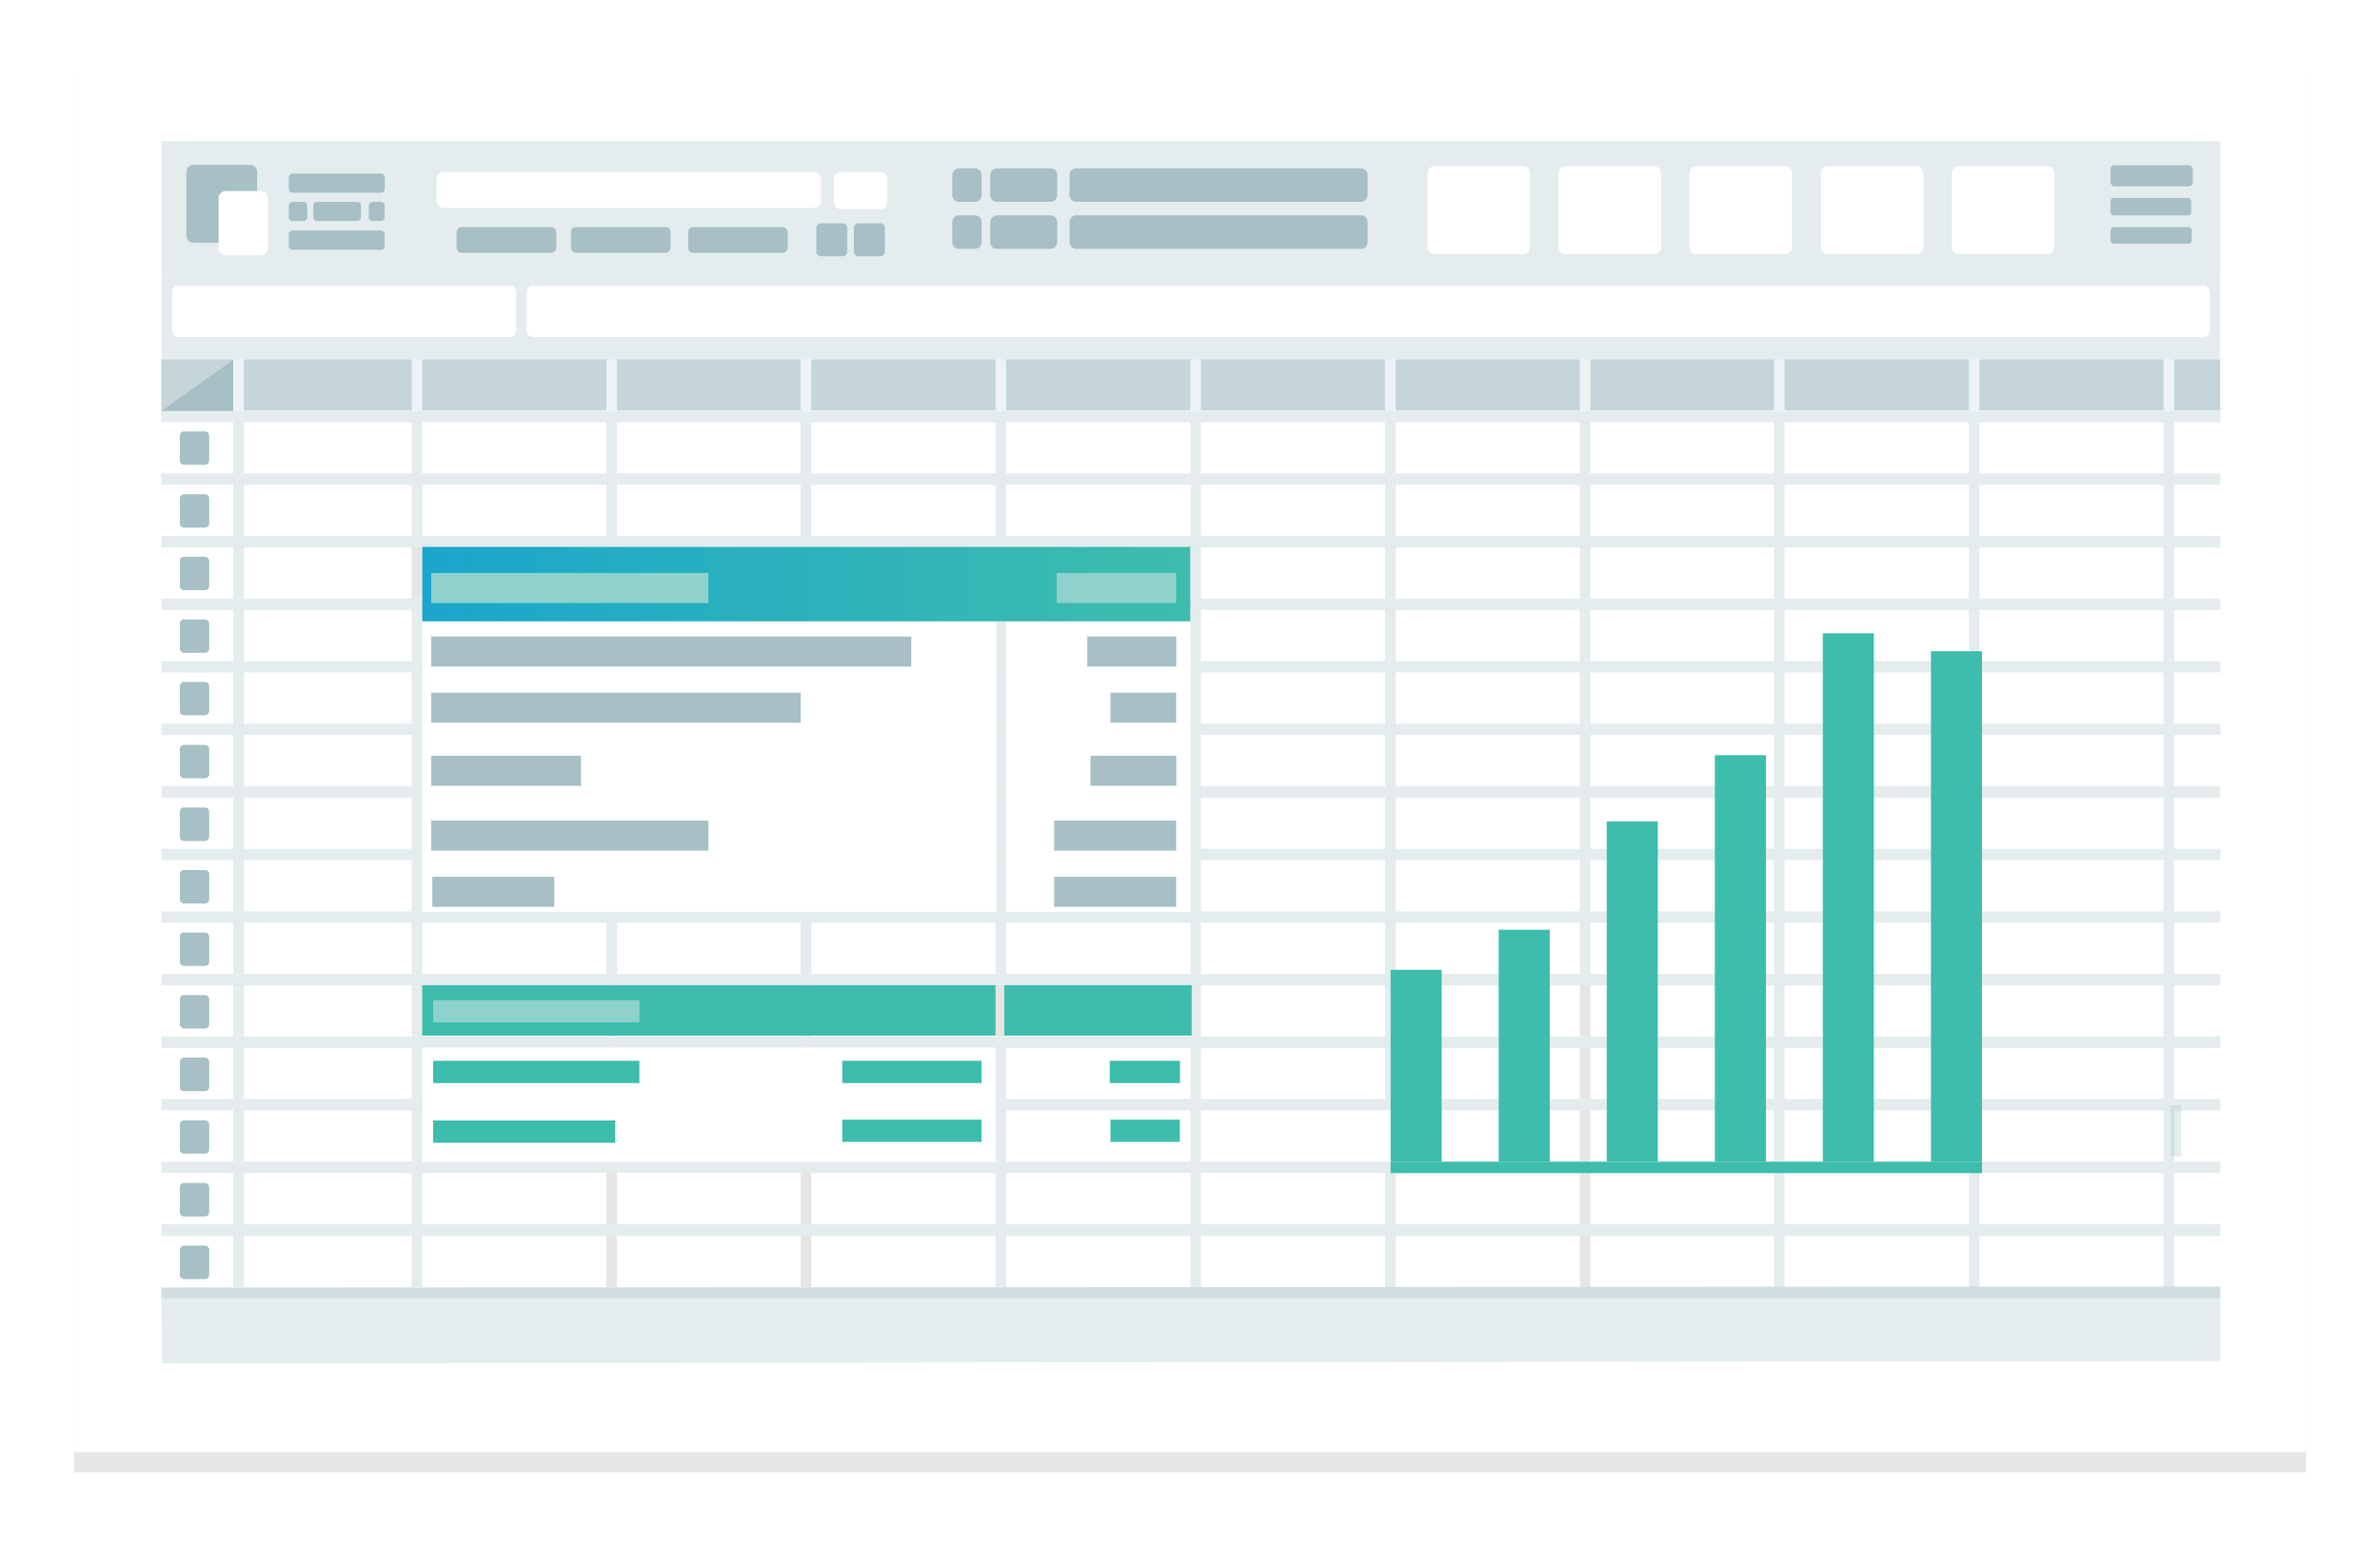 <svg xmlns="http://www.w3.org/2000/svg" width="354" height="230" viewBox="0 0 354 230"><defs><mask id="b" width="2" height="2" x="-1" y="-1"><path fill="#fff" d="M11 8h332v208H11z"/><path d="M11 8h332v208H11z"/></mask><filter id="a" width="382" height="261" x="-14" y="-17" filterUnits="userSpaceOnUse"><feOffset dy="3" in="SourceGraphic" result="FeOffset1241Out"/><feGaussianBlur in="FeOffset1241Out" result="FeGaussianBlur1242Out" stdDeviation="6 6"/></filter><linearGradient id="c" x1="62.81" x2="177.05" y1="86.88" y2="86.88" gradientUnits="userSpaceOnUse"><stop offset="0" stop-color="#1aa6cc"/><stop offset=".91" stop-color="#3bbbaf"/><stop offset="1" stop-color="#3ebdac"/></linearGradient></defs><g filter="url(#a)"><path fill="none" d="M11 8h332v208H11z" mask="url(&quot;#b&quot;)"/><path fill-opacity=".1" d="M11 8h332v208H11z"/></g><path fill="#fff" d="M11 8h332v208H11z"/><g><path fill="#fff" d="M24.02 21h306.24v173.911H24.02z"/><path fill="#a6c0c5" d="M24 70.42h306.24v1.691H24z" opacity=".3"/><path fill="#a6c0c5" d="M27.355 64.17h3.154a.623.623 0 0 1 .605.643v3.677a.626.626 0 0 1-.605.644h-3.154a.623.623 0 0 1-.605-.644v-3.677a.626.626 0 0 1 .605-.643z"/><path fill="#a6c0c5" d="M34.69 62.79h1.577v7.63H34.69zM61.23 62.79h1.577v7.63H61.23zM90.2 62.79h1.577v7.63H90.2zM119.09 62.79h1.577v7.63h-1.577zM148.08 62.79h1.577v7.63h-1.577zM177.05 62.79h1.577v7.63h-1.577zM206.01 62.79h1.577v7.63h-1.577zM234.98 62.79h1.577v7.63h-1.577zM263.87 62.79h1.577v7.63h-1.577zM292.84 62.79h1.577v7.63h-1.577zM321.81 62.79h1.577v7.63h-1.577zM24 79.74h306.24v1.691H24z" opacity=".3"/><path fill="#a6c0c5" d="M27.355 73.52h3.154a.623.623 0 0 1 .605.643v3.677a.626.626 0 0 1-.605.644h-3.154a.623.623 0 0 1-.605-.644v-3.677a.626.626 0 0 1 .605-.643z"/><path fill="#a6c0c5" d="M34.69 72.09h1.577v7.63H34.69zM61.23 72.09h1.577v7.63H61.23zM90.2 72.09h1.577v7.63H90.2zM119.09 72.09h1.577v7.63h-1.577zM148.08 72.09h1.577v7.63h-1.577zM177.05 72.09h1.577v7.63h-1.577zM206.01 72.09h1.577v7.63h-1.577zM234.98 72.09h1.577v7.63h-1.577zM263.87 72.09h1.577v7.63h-1.577zM292.84 72.09h1.577v7.63h-1.577zM321.81 72.09h1.577v7.63h-1.577zM24 89.04h306.24v1.691H24z" opacity=".3"/><path fill="#a6c0c5" d="M27.355 82.82h3.154a.623.623 0 0 1 .605.643v3.677a.626.626 0 0 1-.605.644h-3.154a.623.623 0 0 1-.605-.644v-3.677a.626.626 0 0 1 .605-.643z"/><path fill="#a6c0c5" d="M34.69 81.39h1.577v7.63H34.69z" opacity=".3"/><path fill="#e6e6e5" d="M61.23 81.39h1.577v7.63H61.23zM90.2 81.39h1.577v7.63H90.2zM119.09 81.39h1.577v7.63h-1.577zM148.08 81.39h1.577v7.63h-1.577z"/><path fill="#a6c0c5" d="M177.05 81.39h1.577v7.63h-1.577zM206.01 81.39h1.577v7.63h-1.577zM234.98 81.39h1.577v7.63h-1.577zM263.87 81.39h1.577v7.63h-1.577zM292.84 81.39h1.577v7.63h-1.577zM321.81 81.39h1.577v7.63h-1.577zM24 98.34h306.24v1.691H24z" opacity=".3"/><path fill="#a6c0c5" d="M27.355 92.13h3.154a.623.623 0 0 1 .605.643v3.677a.626.626 0 0 1-.605.662h-3.154a.643.643 0 0 1-.605-.662v-3.677a.626.626 0 0 1 .605-.643z"/><path fill="#a6c0c5" d="M34.69 90.69h1.577v7.63H34.69zM61.23 90.69h1.577v7.63H61.23z" opacity=".3"/><path fill="#e6e6e5" d="M90.2 90.69h1.577v7.63H90.2zM119.09 90.69h1.577v7.63h-1.577z"/><path fill="#a6c0c5" d="M148.08 90.69h1.577v7.63h-1.577zM177.05 90.69h1.577v7.63h-1.577zM206.01 90.69h1.577v7.63h-1.577zM234.98 90.69h1.577v7.63h-1.577zM263.87 90.69h1.577v7.63h-1.577zM292.84 90.69h1.577v7.63h-1.577zM321.81 90.69h1.577v7.63h-1.577zM24 107.64h306.24v1.691H24z" opacity=".3"/><path fill="#a6c0c5" d="M27.352 101.43h3.153a.623.623 0 0 1 .605.643v3.677a.626.626 0 0 1-.605.644h-3.153a.623.623 0 0 1-.605-.644v-3.566a.663.663 0 0 1 .605-.754z"/><path fill="#a6c0c5" d="M34.69 100.01h1.577v7.63H34.69zM61.23 100.01h1.577v7.63H61.23z" opacity=".3"/><path fill="#e6e6e5" d="M90.2 100.01h1.577v7.63H90.2zM119.09 100.01h1.577v7.63h-1.577z"/><path fill="#a6c0c5" d="M148.08 100.01h1.577v7.63h-1.577zM177.05 100.01h1.577v7.63h-1.577zM206.01 100.01h1.577v7.63h-1.577zM234.98 100.01h1.577v7.63h-1.577zM263.87 100.01h1.577v7.63h-1.577zM292.84 100.01h1.577v7.63h-1.577zM321.81 100.01h1.577v7.63h-1.577zM24 116.95h306.24v1.691H24z" opacity=".3"/><path fill="#a6c0c5" d="M27.358 110.8h3.153a.623.623 0 0 1 .605.644v3.677a.626.626 0 0 1-.605.643h-3.153a.623.623 0 0 1-.605-.643v-3.677a.59.59 0 0 1 .605-.644z"/><path fill="#a6c0c5" d="M34.69 109.32h1.577v7.63H34.69zM61.23 109.32h1.577v7.63H61.23z" opacity=".3"/><path fill="#e6e6e5" d="M90.2 109.32h1.577v7.63H90.2zM119.09 109.32h1.577v7.63h-1.577z"/><path fill="#a6c0c5" d="M148.08 109.32h1.577v7.63h-1.577zM177.05 109.32h1.577v7.63h-1.577zM206.01 109.32h1.577v7.63h-1.577zM234.98 109.32h1.577v7.63h-1.577zM263.87 109.32h1.577v7.63h-1.577zM292.84 109.32h1.577v7.63h-1.577zM321.81 109.32h1.577v7.63h-1.577z" opacity=".3"/><g><path fill="#a6c0c5" d="M24 126.25h306.24v1.691H24z" opacity=".3"/><path fill="#a6c0c5" d="M27.358 120.11h3.153a.623.623 0 0 1 .605.644v3.677a.643.643 0 0 1-.605.661h-3.153a.643.643 0 0 1-.605-.661v-3.677a.59.59 0 0 1 .605-.644z"/><path fill="#a6c0c5" d="M34.69 118.62h1.577v7.63H34.69zM61.23 118.62h1.577v7.63H61.23z" opacity=".3"/><path fill="#e6e6e5" d="M90.2 118.62h1.577v7.63H90.2zM119.09 118.62h1.577v7.63h-1.577z"/><path fill="#a6c0c5" d="M148.08 118.62h1.577v7.63h-1.577zM177.05 118.62h1.577v7.63h-1.577zM206.01 118.62h1.577v7.63h-1.577zM234.98 118.62h1.577v7.63h-1.577zM263.87 118.62h1.577v7.63h-1.577zM292.84 118.62h1.577v7.63h-1.577zM321.81 118.62h1.577v7.63h-1.577z" opacity=".3"/></g><g><path fill="#a6c0c5" d="M24 135.55h306.24v1.691H24z" opacity=".3"/><path fill="#a6c0c5" d="M27.358 129.41h3.153a.623.623 0 0 1 .605.644v3.677a.626.626 0 0 1-.605.661h-3.153a.643.643 0 0 1-.605-.661v-3.677a.59.59 0 0 1 .605-.644z"/><path fill="#a6c0c5" d="M34.69 127.92h1.577v7.63H34.69zM61.23 127.92h1.577v7.63H61.23z" opacity=".3"/><path fill="#e6e6e5" d="M90.2 127.92h1.577v7.63H90.2zM119.09 127.92h1.577v7.63h-1.577z"/><path fill="#a6c0c5" d="M148.08 127.92h1.577v7.63h-1.577zM177.05 127.92h1.577v7.63h-1.577zM206.01 127.92h1.577v7.63h-1.577zM234.98 127.92h1.577v7.63h-1.577zM263.87 127.92h1.577v7.63h-1.577zM292.84 127.92h1.577v7.63h-1.577zM321.81 127.92h1.577v7.63h-1.577z" opacity=".3"/></g><g><path fill="#a6c0c5" d="M24 144.87h306.24v1.691H24z" opacity=".3"/><path fill="#a6c0c5" d="M27.358 138.71h3.153a.623.623 0 0 1 .605.644v3.677a.626.626 0 0 1-.605.643h-3.153a.623.623 0 0 1-.605-.643v-3.677a.59.59 0 0 1 .605-.644z"/><path fill="#a6c0c5" d="M34.69 137.22h1.577v7.63H34.69zM61.23 137.22h1.577v7.63H61.23zM90.2 137.22h1.577v7.63H90.2zM119.09 137.22h1.577v7.63h-1.577zM148.08 137.22h1.577v7.63h-1.577zM177.05 137.22h1.577v7.63h-1.577zM206.01 137.22h1.577v7.63h-1.577zM234.98 137.22h1.577v7.63h-1.577zM263.87 137.22h1.577v7.63h-1.577zM292.84 137.22h1.577v7.63h-1.577zM321.81 137.22h1.577v7.63h-1.577z" opacity=".3"/></g><g><path fill="#a6c0c5" d="M24 154.17h306.24v1.691H24z" opacity=".3"/><path fill="#a6c0c5" d="M27.36 148.01h3.153c.347.02.615.314.605.662v3.677a.626.626 0 0 1-.605.643H27.36a.623.623 0 0 1-.605-.643v-3.677a.59.59 0 0 1 .605-.662z"/><path fill="#a6c0c5" d="M34.69 146.52h1.577v7.63H34.69zM61.23 146.52h1.577v7.63H61.23z" opacity=".3"/><path fill="#e6e6e5" d="M90.2 146.52h1.577v7.63H90.2zM119.09 146.52h1.577v7.63h-1.577zM148.08 146.52h1.577v7.63h-1.577z"/><path fill="#a6c0c5" d="M177.05 146.52h1.577v7.63h-1.577zM206.01 146.52h1.577v7.63h-1.577z" opacity=".3"/><path fill="#e6e6e5" d="M234.98 146.52h1.577v7.63h-1.577z"/><path fill="#a6c0c5" d="M263.87 146.52h1.577v7.63h-1.577zM292.84 146.52h1.577v7.63h-1.577zM321.81 146.52h1.577v7.63h-1.577z" opacity=".3"/></g><g><path fill="#a6c0c5" d="M24 163.47h306.24v1.691H24z" opacity=".3"/><path fill="#a6c0c5" d="M27.358 157.32h3.153c.347.02.615.313.605.662v3.677a.626.626 0 0 1-.605.643h-3.153a.623.623 0 0 1-.605-.643v-3.677a.608.608 0 0 1 .605-.662z"/><path fill="#a6c0c5" d="M34.69 155.83h1.577v7.63H34.69zM61.23 155.83h1.577v7.63H61.23z" opacity=".3"/><path fill="#e6e6e5" d="M90.2 155.83h1.577v7.63H90.2zM119.09 155.83h1.577v7.63h-1.577z"/><path fill="#a6c0c5" d="M148.08 155.83h1.577v7.63h-1.577zM177.05 155.83h1.577v7.63h-1.577zM206.01 155.83h1.577v7.63h-1.577z" opacity=".3"/><path fill="#e6e6e5" d="M234.98 155.83h1.577v7.63h-1.577z"/><path fill="#a6c0c5" d="M263.87 155.83h1.577v7.63h-1.577zM292.84 155.83h1.577v7.63h-1.577zM321.81 155.83h1.577v7.63h-1.577z" opacity=".3"/></g><g><path fill="#a6c0c5" d="M24 172.78h306.24v1.691H24z" opacity=".3"/><path fill="#a6c0c5" d="M27.355 166.64h3.154a.623.623 0 0 1 .605.643v3.677a.626.626 0 0 1-.605.644h-3.154a.623.623 0 0 1-.605-.644v-3.677a.626.626 0 0 1 .605-.643z"/><path fill="#a6c0c5" d="M34.69 165.13h1.577v7.63H34.69zM61.23 165.13h1.577v7.63H61.23z" opacity=".3"/><path fill="#e6e6e5" d="M90.2 165.13h1.577v7.63H90.2zM119.09 165.13h1.577v7.63h-1.577z"/><path fill="#a6c0c5" d="M148.08 165.13h1.577v7.63h-1.577zM177.05 165.13h1.577v7.63h-1.577zM322.83 164.39h1.577v7.63h-1.577z" opacity=".3"/><path fill="#e6e6e5" d="M234.98 165.13h1.577v7.63h-1.577z"/><path fill="#a6c0c5" d="M263.87 165.13h1.577v7.63h-1.577zM292.84 165.13h1.577v7.63h-1.577zM321.81 165.13h1.577v7.63h-1.577z" opacity=".3"/></g><g><path fill="#a6c0c5" d="M24 182.12h306.24v1.691H24z" opacity=".3"/><path fill="#a6c0c5" d="M27.355 175.96h3.154c.347.02.615.313.605.662v3.677a.626.626 0 0 1-.605.643h-3.154a.623.623 0 0 1-.605-.643v-3.677a.643.643 0 0 1 .605-.662z"/><path fill="#a6c0c5" d="M34.69 174.47h1.577v7.63H34.69zM61.23 174.47h1.577v7.63H61.23z" opacity=".3"/><path fill="#e6e6e5" d="M90.2 174.47h1.577v7.63H90.2zM119.09 174.47h1.577v7.63h-1.577z"/><path fill="#a6c0c5" d="M148.08 174.47h1.577v7.63h-1.577zM177.05 174.47h1.577v7.63h-1.577zM206.01 174.47h1.577v7.63h-1.577z" opacity=".3"/><path fill="#e6e6e5" d="M234.98 174.47h1.577v7.63h-1.577z"/><path fill="#a6c0c5" d="M263.87 174.47h1.577v7.63h-1.577zM292.84 174.47h1.577v7.63h-1.577zM321.81 174.47h1.577v7.63h-1.577z" opacity=".3"/></g><g><path fill="#a6c0c5" d="M24 191.44h306.24v1.691H24z" opacity=".3"/><path fill="#a6c0c5" d="M27.355 185.28h3.154c.347.02.615.313.605.662v3.677a.626.626 0 0 1-.605.643h-3.154a.623.623 0 0 1-.605-.643v-3.677a.643.643 0 0 1 .605-.662z"/><path fill="#a6c0c5" d="M34.69 183.79h1.577v7.63H34.69zM61.23 183.79h1.577v7.63H61.23z" opacity=".3"/><path fill="#e6e6e5" d="M90.2 183.79h1.577v7.63H90.2zM119.09 183.79h1.577v7.63h-1.577z"/><path fill="#a6c0c5" d="M148.08 183.79h1.577v7.63h-1.577zM177.05 183.79h1.577v7.63h-1.577zM206.01 183.79h1.577v7.63h-1.577z" opacity=".3"/><path fill="#e6e6e5" d="M234.98 183.79h1.577v7.63h-1.577z"/><path fill="#a6c0c5" d="M263.87 183.79h1.577v7.63h-1.577zM292.84 183.79h1.577v7.63h-1.577zM321.81 183.79h1.577v7.63h-1.577z" opacity=".3"/></g><g opacity=".3"><path fill="#a6c0c5" d="M24 191.603l306.258-.313v11.159l-306.166.33z"/></g><g><path fill="#c5d5d9" d="M24 53.43h306.24v7.63H24z"/></g><g><path fill="#a6c0c5" d="M34.708 53.5L24.02 61.13h10.688z"/></g><g opacity=".7"><path fill="#fff" d="M34.69 53.43h1.577v7.63H34.69z"/></g><g opacity=".7"><path fill="#fff" d="M61.23 53.43h1.577v7.63H61.23z"/></g><g opacity=".7"><path fill="#fff" d="M90.2 53.43h1.577v7.63H90.2z"/></g><g opacity=".7"><path fill="#fff" d="M119.09 53.43h1.577v7.63h-1.577z"/></g><g opacity=".7"><path fill="#fff" d="M148.08 53.43h1.577v7.63h-1.577z"/></g><g opacity=".7"><path fill="#fff" d="M177.05 53.43h1.577v7.63h-1.577z"/></g><g opacity=".7"><path fill="#fff" d="M206.01 53.43h1.577v7.63h-1.577z"/></g><g opacity=".7"><path fill="#fff" d="M234.98 53.43h1.577v7.63h-1.577z"/></g><g opacity=".7"><path fill="#fff" d="M263.87 53.43h1.577v7.63h-1.577z"/></g><g opacity=".7"><path fill="#fff" d="M292.84 53.43h1.577v7.63h-1.577z"/></g><g opacity=".7"><path fill="#fff" d="M321.81 53.43h1.577v7.63h-1.577z"/></g><g opacity=".3"><path fill="#a6c0c5" d="M330.258 61.134v1.69H24v-1.69"/></g><g opacity=".3"><path fill="#a6c0c5" d="M24.02 40.82v12.556h306.167V40.82z"/></g><g><path fill="#fff" d="M79.277 42.49h248.49c.515.03.917.457.916.974v5.7a.973.973 0 0 1-.916.974H79.277a.973.973 0 0 1-.917-.975v-5.699c0-.517.402-.945.917-.974z"/></g><g><path fill="#fff" d="M26.488 42.49H75.86c.515.03.917.457.917.974v5.7a.973.973 0 0 1-.917.974H26.488a.973.973 0 0 1-.898-.975v-5.699a.973.973 0 0 1 .898-.974z"/></g><g opacity=".3"><path fill="#a6c0c5" d="M24 21h306.24v19.8H24z"/></g><g><path fill="#fff" d="M213.366 24.71h13.163a1.062 1.062 0 0 1 1.045 1.103v10.883a1.068 1.068 0 0 1-1.045 1.103h-13.163a1.062 1.062 0 0 1-1.045-1.103V25.813a1.068 1.068 0 0 1 1.045-1.103zM232.857 24.71h13.182a1.062 1.062 0 0 1 1.027 1.103v10.883a1.068 1.068 0 0 1-1.027 1.103h-13.182a1.062 1.062 0 0 1-1.026-1.103V25.813a1.083 1.083 0 0 1 1.026-1.103zM252.337 24.71h13.182a1.062 1.062 0 0 1 1.027 1.103v10.883a1.068 1.068 0 0 1-1.027 1.103h-13.182a1.062 1.062 0 0 1-1.026-1.103V25.813a1.083 1.083 0 0 1 1.026-1.103zM271.886 24.71h13.163a1.062 1.062 0 0 1 1.045 1.103v10.883a1.083 1.083 0 0 1-1.045 1.103h-13.163a1.062 1.062 0 0 1-1.045-1.103V25.813a1.12 1.12 0 0 1 1.045-1.103zM291.337 24.71h13.182a1.062 1.062 0 0 1 1.027 1.103v10.883a1.068 1.068 0 0 1-1.027 1.103h-13.182a1.062 1.062 0 0 1-1.026-1.103V25.813a1.083 1.083 0 0 1 1.026-1.103zM65.967 25.56h55.147a1.044 1.044 0 0 1 1.027 1.085v3.18a1.05 1.05 0 0 1-1.027 1.103H65.967a1.062 1.062 0 0 1-1.026-1.103v-3.236a1.083 1.083 0 0 1 1.026-1.029zM125.057 25.56h5.904a1.044 1.044 0 0 1 1.026 1.103v3.364a1.05 1.05 0 0 1-1.026 1.085h-5.904a1.044 1.044 0 0 1-1.026-1.085v-3.29c-.014-.6.432-1.11 1.026-1.177z"/><path fill="#a6c0c5" d="M28.747 24.53h8.47a1.044 1.044 0 0 1 1.027 1.103v9.376a1.05 1.05 0 0 1-1.027 1.103h-8.47a1.062 1.062 0 0 1-1.026-1.103v-9.45c.01-.564.463-1.02 1.026-1.029z"/><path fill="#fff" d="M33.547 28.41h5.28a1.062 1.062 0 0 1 1.027 1.103v7.354a1.068 1.068 0 0 1-1.027 1.103h-5.28a1.062 1.062 0 0 1-1.026-1.103v-7.354a1.083 1.083 0 0 1 1.026-1.103z"/><path fill="#a6c0c5" d="M127.679 33.21h3.281a.677.677 0 0 1 .66.699v3.493a.681.681 0 0 1-.66.716h-3.281a.696.696 0 0 1-.679-.716v-3.493c0-.38.301-.689.679-.699zM122.081 33.21h3.282a.677.677 0 0 1 .66.699v3.493a.681.681 0 0 1-.66.716h-3.282a.678.678 0 0 1-.66-.716v-3.493a.681.681 0 0 1 .66-.699zM43.51 25.82h13.182a.55.55 0 0 1 .532.588v1.673a.552.552 0 0 1-.532.588H43.51a.568.568 0 0 1-.55-.588v-1.673a.57.57 0 0 1 .55-.588zM55.4 30.03h1.284a.55.55 0 0 1 .531.588v1.673a.552.552 0 0 1-.531.588H55.4a.568.568 0 0 1-.55-.588v-1.673a.57.57 0 0 1 .55-.588zM43.511 34.29h13.182a.57.57 0 0 1 .532.588v1.71a.552.552 0 0 1-.532.57H43.51a.55.55 0 0 1-.55-.57v-1.691a.57.57 0 0 1 .55-.607zM142.612 25.04h2.42a.989.989 0 0 1 .972 1.03v2.923a.994.994 0 0 1-.972 1.029h-2.42a.989.989 0 0 1-.971-1.03V26.07a.994.994 0 0 1 .971-1.029zM148.262 25.04h8.012a.989.989 0 0 1 .972 1.03v2.923a.994.994 0 0 1-.972 1.029h-8.012a.989.989 0 0 1-.971-1.03V26.07c-.001-.547.426-1 .971-1.029zM160.052 25.04h42.387a.989.989 0 0 1 .972 1.03v2.923a.994.994 0 0 1-.972 1.029h-42.387a.989.989 0 0 1-.971-1.03V26.07a.994.994 0 0 1 .971-1.029zM142.613 32.03h2.42a.989.989 0 0 1 .972 1.048v2.905a.976.976 0 0 1-.972 1.029h-2.42a.97.97 0 0 1-.971-1.03v-2.904a1.028 1.028 0 0 1 .971-1.048zM148.263 32.03h8.012a.989.989 0 0 1 .972 1.048v2.905a.976.976 0 0 1-.972 1.029h-8.012a.97.97 0 0 1-.971-1.03v-2.904c.007-.548.427-1 .971-1.048zM160.053 32.03h42.387a.989.989 0 0 1 .972 1.048v2.905a.976.976 0 0 1-.972 1.029h-42.387a.97.97 0 0 1-.971-1.03v-2.904a1.028 1.028 0 0 1 .971-1.048zM68.644 33.78h13.365a.77.77 0 0 1 .733.79v2.262a.771.771 0 0 1-.733.772H68.644a.771.771 0 0 1-.734-.772V34.57a.771.771 0 0 1 .734-.791zM85.657 33.78h13.347a.75.75 0 0 1 .733.79v2.262a.771.771 0 0 1-.733.772H85.657a.771.771 0 0 1-.733-.772v-2.261a.718.718 0 0 1 .733-.79zM103.067 33.78h13.365a.77.77 0 0 1 .733.79v2.262a.771.771 0 0 1-.733.772h-13.365a.753.753 0 0 1-.715-.772V34.57a.737.737 0 0 1 .715-.791zM314.533 24.582h11a.64.64 0 0 1 .623.662v1.838a.643.643 0 0 1-.623.643h-11a.623.623 0 0 1-.605-.643v-1.838a.571.571 0 0 1 .605-.662zM314.416 29.44h11a.494.494 0 0 1 .495.533v1.544a.497.497 0 0 1-.495.515h-11a.494.494 0 0 1-.495-.515v-1.544a.497.497 0 0 1 .495-.533zM314.415 33.78h11.11a.533.533 0 0 1 .477.515v1.434a.533.533 0 0 1-.477.514h-11.11a.532.532 0 0 1-.495-.514v-1.434a.532.532 0 0 1 .495-.515zM43.51 30.03h1.632a.568.568 0 0 1 .55.588v1.673a.57.57 0 0 1-.55.588H43.51a.568.568 0 0 1-.55-.588v-1.673a.57.57 0 0 1 .55-.588zM47.15 30.03h6.014a.55.55 0 0 1 .531.588v1.673a.552.552 0 0 1-.531.588H47.15a.568.568 0 0 1-.55-.588v-1.673a.57.57 0 0 1 .55-.588z"/></g><g><path fill="#3ebdac" d="M206.84 172.8h87.955v1.691H206.84z"/></g><g><path fill="#3ebdac" d="M287.21 96.87h7.59v75.925h-7.59z"/></g><g><path fill="#3ebdac" d="M271.13 94.2h7.59v78.59h-7.59z"/></g><g><path fill="#3ebdac" d="M255.07 112.33h7.59v60.464h-7.59z"/></g><g><path fill="#3ebdac" d="M238.99 122.17h7.59v50.61h-7.59z"/></g><g><path fill="#3ebdac" d="M222.92 138.29h7.59v34.506h-7.59z"/></g><g><path fill="#3ebdac" d="M206.84 144.25h7.59v28.55h-7.59z"/></g><g><path fill="#fff" d="M62.85 155.83h85.232v16.95H62.85z"/></g><g><path fill="#3ebdac" d="M62.79 146.54h85.287v7.5H62.79z"/></g><g><path fill="#8ed2cb" d="M64.43 148.75h30.672v3.31H64.43z"/></g><g><path fill="#3ebdac" d="M64.43 157.79h30.672v3.31H64.43z"/></g><g><path fill="#3ebdac" d="M64.43 166.67h27.078v3.31H64.43z"/></g><g><path fill="#3ebdac" d="M125.27 157.79h20.717v3.31H125.27z"/></g><g><path fill="#3ebdac" d="M125.27 166.54h20.717v3.31H125.27z"/></g><g><path fill="#3ebdac" d="M149.38 146.54h27.867v7.5H149.38z"/></g><g><path fill="#3ebdac" d="M165.06 157.79h10.45v3.31h-10.45z"/></g><g><path fill="#3ebdac" d="M165.17 166.54h10.322v3.31H165.17z"/></g><g><path fill="#fff" d="M62.81 91.34h85.415v44.287H62.81z"/></g><g><path fill="#fff" d="M149.66 91.34h27.39v44.287h-27.39z"/></g><g><path fill="url(#c)" d="M62.81 81.35h114.235v11.067H62.81z"/></g><g><path fill="#8ed2cb" d="M64.13 85.23h41.232v4.467H64.13z"/></g><g><path fill="#8ed2cb" d="M157.15 85.23h17.802v4.467H157.15z"/></g><g><path fill="#a6c0c5" d="M64.13 94.68h71.408v4.467H64.13z"/></g><g><path fill="#a6c0c5" d="M64.13 103.03h54.963v4.467H64.13z"/></g><g><path fill="#a6c0c5" d="M64.13 112.42h22.293v4.467H64.13z"/></g><g><path fill="#a6c0c5" d="M64.13 122.06h41.232v4.467H64.13z"/></g><g><path fill="#a6c0c5" d="M161.72 94.68h13.237v4.467H161.72z"/></g><g><path fill="#a6c0c5" d="M165.17 103.03h9.772v4.467h-9.772z"/></g><g><path fill="#a6c0c5" d="M162.2 112.42h12.76v4.467H162.2z"/></g><g><path fill="#a6c0c5" d="M156.79 122.06h18.15v4.467h-18.15z"/></g><g><path fill="#a6c0c5" d="M156.79 130.42h18.15v4.467h-18.15z"/></g><g><path fill="#a6c0c5" d="M64.3 130.42h18.15v4.467H64.3z"/></g></g></svg>
